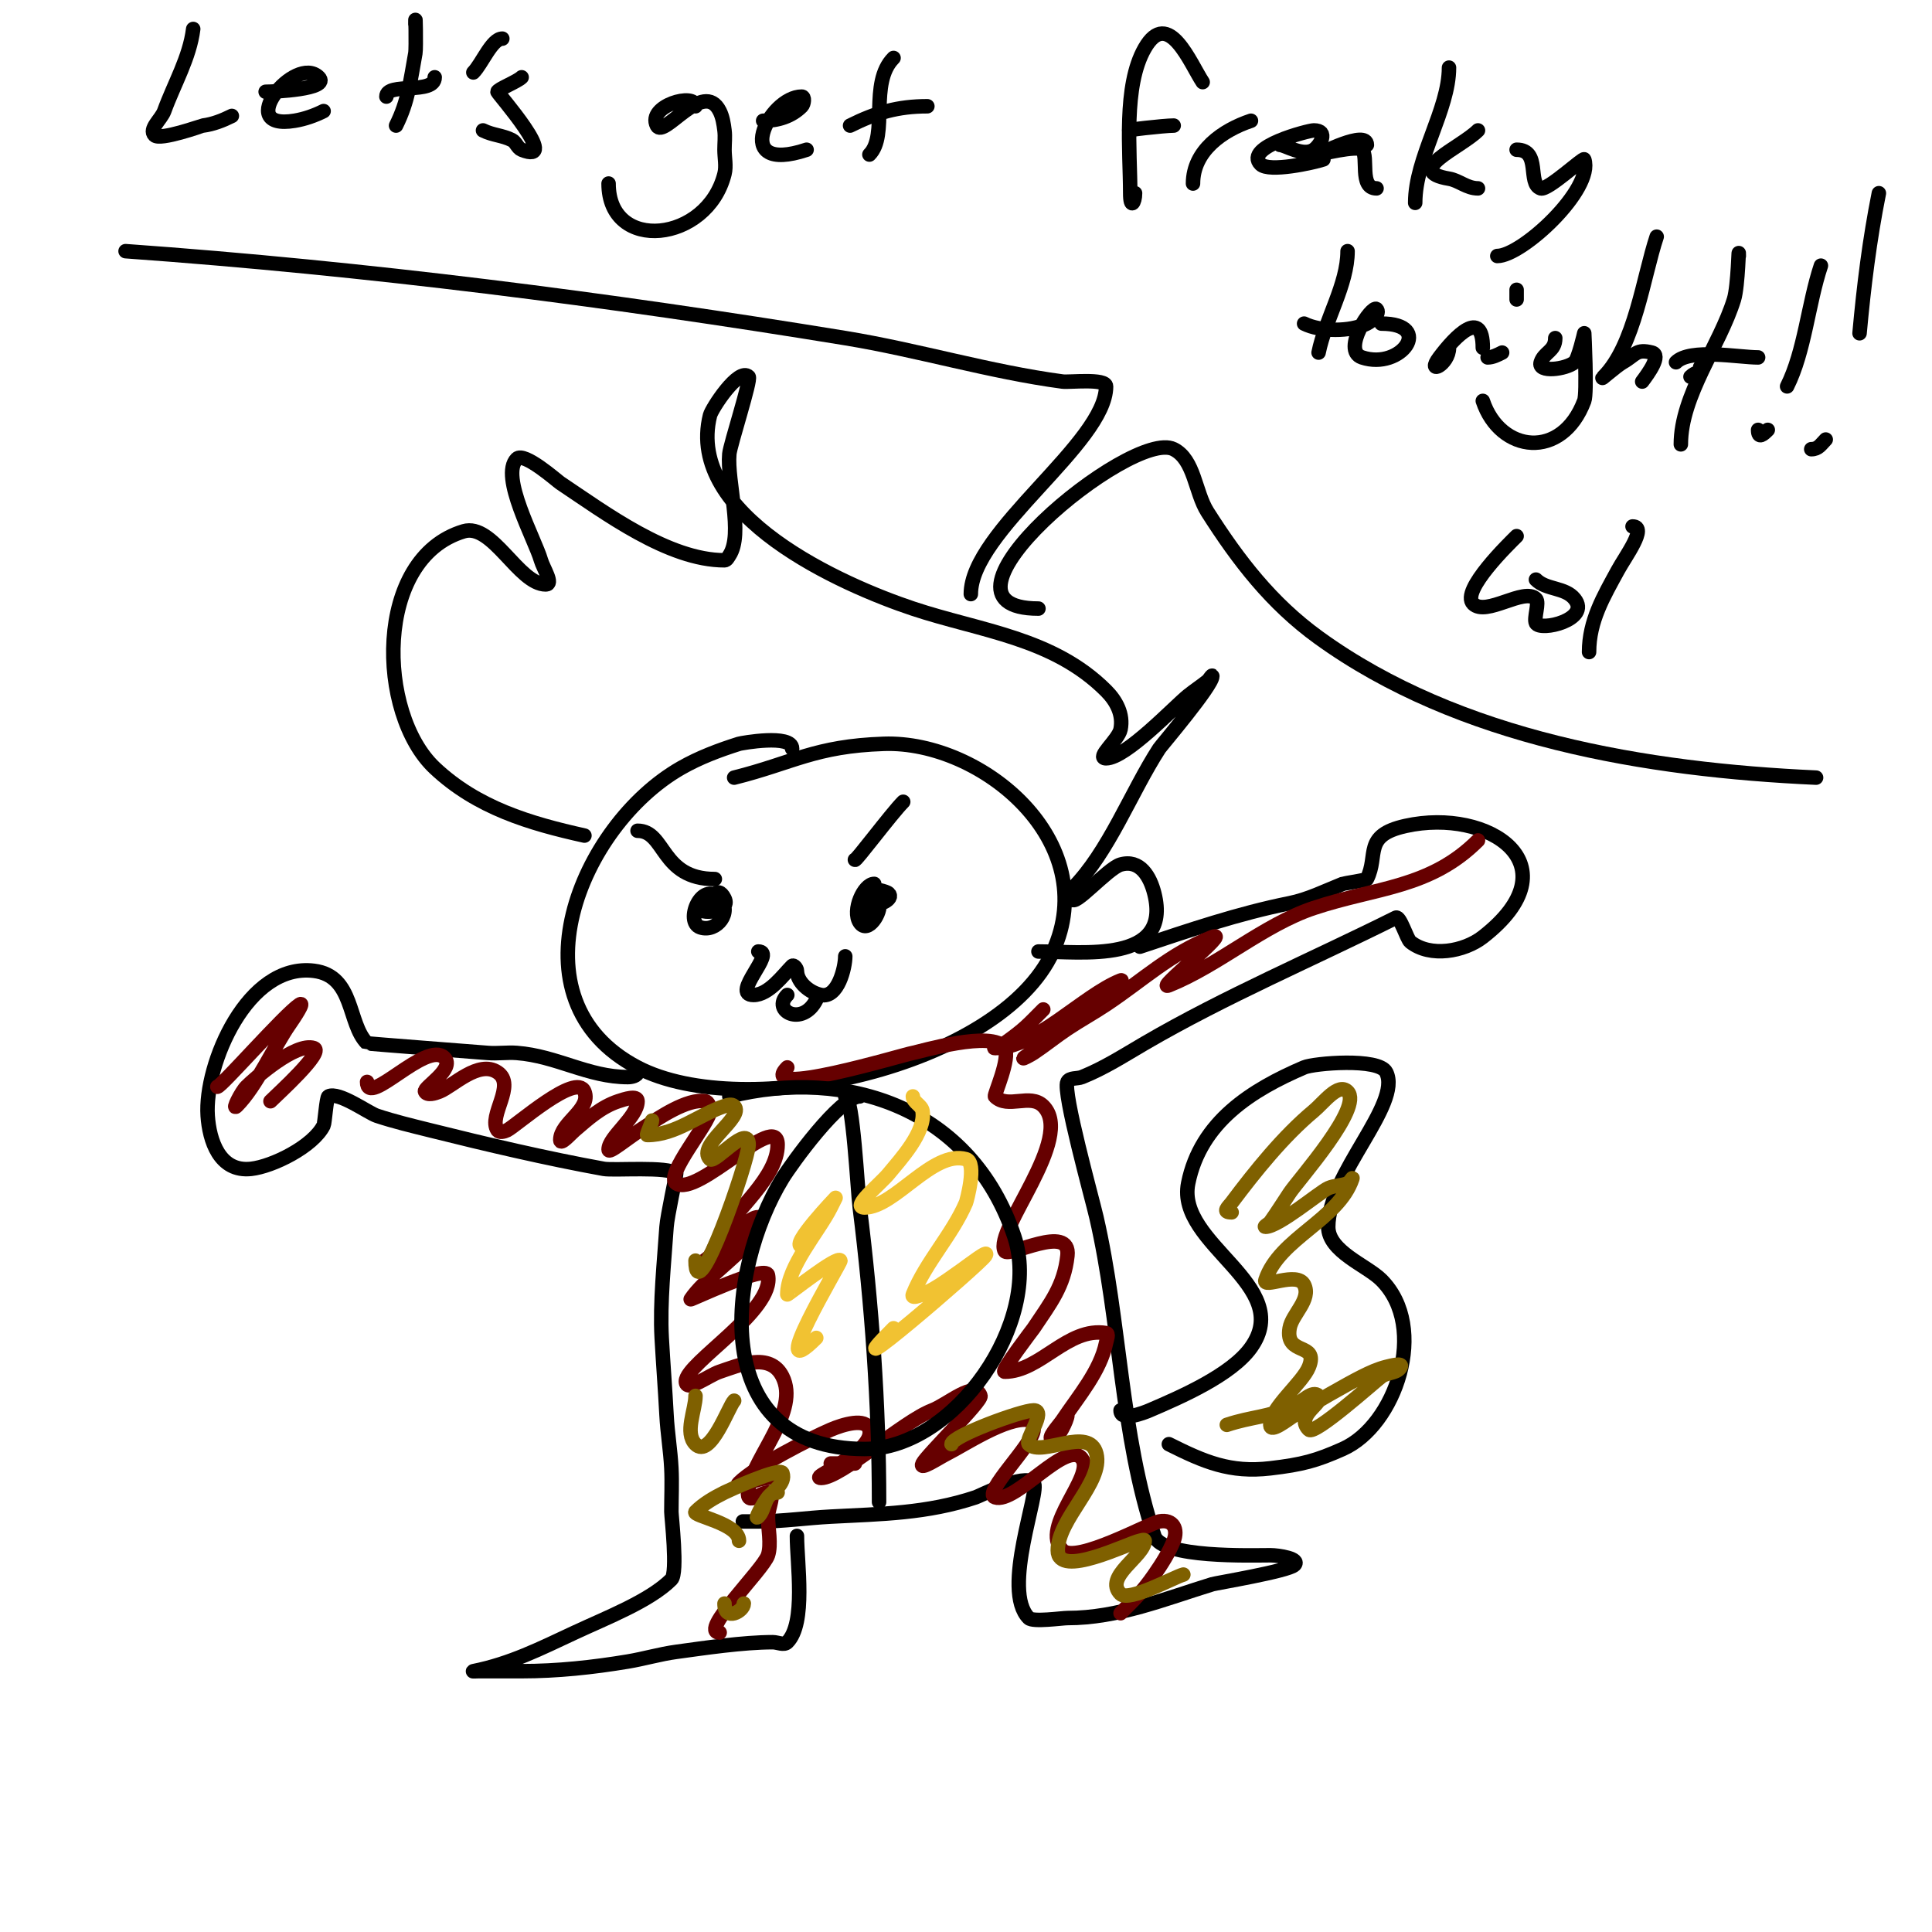 <svg viewBox='0 0 400 400' version='1.1' xmlns='http://www.w3.org/2000/svg' xmlns:xlink='http://www.w3.org/1999/xlink'><g fill='none' stroke='#000000' stroke-width='3' stroke-linecap='round' stroke-linejoin='round'><path d='M40,6c-0.745,5.963 -3.946,11.353 -6,17c-0.613,1.687 -3.269,3.731 -2,5c1.14,1.14 9.799,-1.975 10,-2c2.092,-0.261 4.114,-1.057 6,-2'/><path d='M55,19c1.544,0 13.5,-0.5 11,-3c-4.855,-4.855 -17.776,11.129 -5,9c2.079,-0.347 4.114,-1.057 6,-2'/><path d='M86,5c0,-3.797 0.185,4.98 0,6c-1.031,5.671 -1.47,9.941 -4,15'/><path d='M80,20c0,-3.06 10,-0.299 10,-4'/><path d='M98,15c1.777,-1.777 3.822,-7 6,-7'/><path d='M108,16c-0.897,0.897 -5,2.505 -5,3c0,0.335 13.309,15.324 5,12c-0.875,-0.35 -1.157,-1.578 -2,-2c-2.019,-1.009 -3.981,-0.991 -6,-2'/><path d='M144,22c0,-2.913 -10.052,-0.104 -8,4c1.405,2.81 9.633,-9.735 13,-3c0.615,1.229 0.83,2.636 1,4c0.165,1.323 0,2.667 0,4c0,1.667 0.404,3.383 0,5c-3.566,14.265 -24,16.405 -24,2'/><path d='M158,25c3.077,0 5.883,-0.883 8,-3c0.471,-0.471 0.667,-2 0,-2c-6.815,0 -14.891,16.297 1,11'/><path d='M185,12c-5.159,5.159 -1.001,16.001 -5,20'/><path d='M176,26c5.359,-2.68 9.91,-4 16,-4'/><path d='M235,40c0,2.011 -1,3.448 -1,0c0,-8.755 -1.48,-22.16 3,-30c4.887,-8.553 9.506,3.259 12,7'/><path d='M234,27c-1.709,0 7.027,-1 9,-1'/><path d='M247,38c0,-6.792 6.172,-11.057 12,-13'/><path d='M265,30c1.063,0 4.782,2.479 7,1c1.246,-0.831 3.225,-4 0,-4c-0.994,0 -14.563,3.437 -11,7c1.722,1.722 10.897,-0.299 13,-1'/><path d='M283,30c0,-3.218 -10,2 -10,2c0,0 8.022,-1.978 9,-1c1.416,1.416 -0.68,8 3,8'/><path d='M300,14c0,8.733 -7,18.662 -7,28'/><path d='M306,27c-3.599,3.599 -15.576,8.404 -6,10c2.078,0.346 3.68,2 6,2'/><path d='M314,31c5.126,0 2.127,7.042 5,8c1.409,0.47 8.849,-6.452 9,-6c2.058,6.174 -12.884,20 -18,20'/><path d='M279,52c0,6.901 -4.649,14.244 -6,21'/><path d='M270,67c3.351,1.676 9.52,1.74 13,0c1.075,-0.537 2.85,-2.15 2,-3c-0.931,-0.931 -7.361,8.546 -3,10c8.089,2.696 14.988,-7 4,-7'/><path d='M300,72c0,3.51 -4.816,5.755 -2,2c3.276,-4.368 9,-10.336 9,-2'/><path d='M311,73c-0.943,0.471 -1.946,1 -3,1'/><path d='M314,62c0,-0.667 0,-1.333 0,-2'/><path d='M322,70c0,2.736 -2.278,2.835 -3,5c-0.738,2.214 5.207,1.494 7,0c0.765,-0.637 2,-6 2,-6c0,0 0.625,12.333 0,14c-4.609,12.29 -17.4,10.801 -21,0'/><path d='M343,49c-2.755,8.265 -4.544,22.544 -11,29c-1.179,1.179 2.553,-2.173 4,-3c2.739,-1.565 2.707,-2.823 6,-2c2.045,0.511 -0.735,4.313 -2,6'/><path d='M352,76c0,1.481 -0.848,0.848 -2,2'/><path d='M360,53c0,-3.018 -0.112,6.115 -1,9c-2.921,9.493 -11,19.848 -11,30'/><path d='M347,75c2.928,-2.928 13.058,-1 17,-1'/><path d='M366,89c-0.897,0.897 -2,1.95 -2,0'/><path d='M370,80c3.65,-7.299 4.367,-17.101 7,-25'/><path d='M378,91c-1.028,1.028 -1.497,2 -3,2'/><path d='M385,69c0.889,-9.775 2.073,-19.367 4,-29'/><path d='M314,111c-1.3,1.3 -11.692,11.308 -9,14c2.681,2.681 10.553,-3.447 13,-1c0.776,0.776 -0.501,3.998 0,5c0.895,1.79 11.422,-0.722 8,-5c-1.958,-2.448 -5.836,-1.836 -8,-4'/><path d='M338,109c3.162,0 -1.486,6.224 -3,9c-2.975,5.454 -6,10.53 -6,17'/><path d='M164,155c0,-3.062 -10.546,-1.143 -11,-1c-4.132,1.305 -8.238,2.85 -12,5c-20.91,11.949 -35.791,48.022 -9,62c22.175,11.57 75.028,-0.061 86,-24c10.378,-22.643 -14.563,-43.681 -35,-43c-14.298,0.477 -18.839,3.96 -31,7'/><path d='M149,186c-3.783,-3.783 -7.314,4.895 -4,6c3.416,1.139 6.742,-3.258 4,-6c-1.054,-1.054 -3.333,0.667 -4,2c-0.657,1.313 6.524,1.048 5,-2c-1.539,-3.078 -3,0.423 -3,2'/><path d='M181,183c-2.171,0 -4.653,5.52 -3,8c1.683,2.524 4.592,-2.224 4,-4c-1.31,-3.929 -3.841,2 -3,2c0.609,0 2.619,-1.239 3,-2c0.953,-1.906 -2.085,-1.085 -1,0c0.678,0.678 4.171,-0.829 3,-2c-0.492,-0.492 -3.056,-1 -4,-1'/><path d='M132,172c5.856,0 4.728,10 16,10'/><path d='M177,178c0,0.574 7.524,-9.524 10,-12'/><path d='M157,197c3.844,0 -5.839,9 -1,9c3.202,0 6.193,-4.193 8,-6c0.333,-0.333 1,0.529 1,1c0,2.265 2.481,4.496 5,5c3.509,0.702 5,-5.711 5,-8'/><path d='M163,206c-3.322,3.322 3.174,6.652 6,1'/><path d='M222,186c0,2.216 7.356,-6.244 10,-7c4.028,-1.151 6.119,2.477 7,6c3.657,14.626 -15.023,12 -24,12'/><path d='M222,184c7.544,-7.544 12.137,-19.94 18,-29c0.392,-0.605 11,-13.041 11,-15c0,-0.471 -0.632,0.706 -1,1c-1.301,1.041 -2.699,1.959 -4,3c-2.781,2.225 -12.909,13 -17,13c-2.236,0 2.561,-3.807 3,-6c0.622,-3.111 -0.885,-5.885 -3,-8c-10.996,-10.996 -26.023,-12.341 -40,-17c-14.588,-4.863 -47.195,-19.22 -42,-40c0.354,-1.417 5.96,-10.04 8,-8c0.576,0.576 -3.82,14.021 -4,16c-0.519,5.713 2.966,16.552 0,21c-0.261,0.392 -0.529,1 -1,1c-11.613,0 -24.758,-9.839 -34,-16c-0.696,-0.464 -7.486,-6.514 -9,-5c-3.568,3.568 3.767,16.684 5,21c0.467,1.634 2.7,5 1,5c-5.598,0 -11.026,-12.792 -17,-11c-18.681,5.604 -17.939,37.763 -6,49c8.778,8.261 19.685,11.486 31,14'/><path d='M201,123c0,-12.998 28,-31.294 28,-43c0,-1.717 -7.61,-0.815 -9,-1c-15.133,-2.018 -29.925,-6.539 -45,-9c-49.384,-8.063 -99.095,-14.435 -149,-18'/><path d='M215,126c-25.786,0 19.279,-37.36 28,-33c4.326,2.163 4.408,8.926 7,13c6.422,10.091 13.244,18.936 23,26c29.068,21.05 68.095,27.413 103,29'/><path d='M132,222c0,0.745 -1.255,1 -2,1c-8.229,0 -14.691,-4.361 -23,-5c-1.994,-0.153 -4.007,0.166 -6,0c-2.8,-0.233 -24.913,-1.913 -25,-2c-4.089,-4.089 -2.6,-13.95 -11,-15c-13.748,-1.719 -22.708,19.385 -22,30c0.338,5.069 2.407,11.733 9,11c4.423,-0.491 12.805,-4.609 15,-9c0.244,-0.488 0.585,-5.793 1,-6c2.124,-1.062 8.221,3.407 10,4c3.606,1.202 7.313,2.078 11,3c11.801,2.95 24.128,5.842 36,8c2.103,0.382 13.428,-0.572 15,1c0.058,0.058 -1.854,8.81 -2,11c-0.486,7.289 -1.405,15.712 -1,23c0.296,5.336 0.719,10.664 1,16c0.194,3.677 0.816,7.323 1,11c0.15,2.996 0,6 0,9c0,0.978 1.359,12.641 0,14c-4.474,4.474 -13.305,7.876 -20,11c-7.1,3.313 -13.288,6.458 -21,8c-0.327,0.065 0.667,0 1,0c3,0 6,0 9,0c7.364,0 14.737,-0.789 22,-2c3.353,-0.559 6.632,-1.541 10,-2c5.753,-0.784 13.833,-2 20,-2c1,0 2.293,0.707 3,0c3.917,-3.917 2,-16.394 2,-22'/><path d='M154,315c-1,0 2,0 3,0c5.011,0 9.996,-0.737 15,-1c10.522,-0.554 19.919,-0.64 30,-4c0.997,-0.332 9.986,-5.014 12,-3c1.511,1.511 -6.79,22.21 -1,28c0.871,0.871 6.874,0 8,0c10.488,0 20.152,-3.97 30,-7c0.794,-0.244 15.719,-2.719 17,-4c1.269,-1.269 -3.205,-2 -5,-2c-3.848,0 -22.459,0.624 -24,-4c-7.005,-21.015 -7.022,-44.427 -12,-66c-0.899,-3.896 -7.027,-25.947 -6,-28c0.471,-0.943 2.021,-0.609 3,-1c4.662,-1.865 8.644,-4.459 13,-7c16.643,-9.708 34.913,-17.457 52,-26c0.868,-0.434 2.274,4.419 3,5c4.131,3.305 11.137,2.004 15,-1c19.139,-14.886 1.324,-26.85 -16,-23c-8.914,1.981 -5.507,6.013 -8,11c-0.105,0.209 -4.786,0.914 -5,1c-3.623,1.449 -7.174,3.235 -11,4c-10.529,2.106 -20.765,5.588 -31,9'/></g>
<g fill='none' stroke='#660000' stroke-width='3' stroke-linecap='round' stroke-linejoin='round'><path d='M45,225c0.798,0 13.854,-14.903 17,-17c1.24,-0.827 -1.145,2.779 -2,4c-3.338,4.769 -6.832,12.832 -11,17c-1.054,1.054 0.946,-2.946 2,-4c1.736,-1.736 10.237,-9.254 14,-8c2.216,0.739 -7.566,9.566 -9,11'/><path d='M76,224c0,5.458 12.318,-8.682 16,-5c2.3,2.3 -4.419,6.163 -4,7c0.447,0.894 2.072,0.371 3,0c2.795,-1.118 8.088,-6.608 12,-4c3.952,2.635 -1.996,9.006 0,12c0.37,0.555 1.404,0.298 2,0c1.828,-0.914 14.368,-12.081 16,-8c1.463,3.657 -5,6.443 -5,10c0,1.202 2.087,-1.218 3,-2c2.8,-2.4 5.441,-4.814 9,-6c1.265,-0.422 4,-1.333 4,0c0,3.292 -6,7.412 -6,10c0,1.006 3.579,-2.187 8,-5c2.278,-1.45 8.285,-5.619 12,-5c0.735,0.123 1,1.255 1,2c0,2.447 -9.468,13.355 -7,15c4.434,2.956 21,-15.16 21,-8c0,6.736 -8.702,13.504 -12,19c-0.767,1.278 -1.173,2.76 -2,4c-0.523,0.784 -2.943,2 -2,2c4.468,0 8.451,-10 12,-10c1.795,0 -0.879,3.598 -2,5c-3.004,3.754 -9.36,8.04 -12,12c-0.182,0.273 15.543,-7.283 16,-5c1.461,7.307 -17,18.202 -17,22c0,2.427 4.698,-1.233 7,-2c3.865,-1.288 10.4,-4.199 13,1c3.543,7.086 -5.668,16.339 -7,23c-0.864,4.321 2.357,1 4,1c1.667,0 0,3.333 0,5c0,2.367 0.74,5.78 0,8c-1.026,3.079 -14.453,16 -10,16'/><path d='M177,303c-1.667,0 -3.333,0 -5,0'/><path d='M159,306c-2.028,0 -7.434,2.434 -6,1c3.44,-3.44 15.075,-9.318 19,-11c2.451,-1.05 7.353,-2.587 8,0c0.773,3.091 -5.133,6.257 -6,7c-1.265,1.085 -5.667,3 -4,3c4.09,0 16.893,-11.651 23,-14c3.248,-1.249 8.899,-6.302 10,-3c0.358,1.074 -11.141,12.282 -12,14c-0.803,1.606 3.394,-1.197 5,-2c3.645,-1.823 12.484,-7.753 17,-7c0.735,0.123 1,1.255 1,2c0,2.938 -10.638,13.121 -8,14c4.307,1.436 14.883,-12.156 18,-8c2.751,3.668 -8.802,14.198 -4,19c2.792,2.792 17.94,-5.625 20,-6c2.983,-0.542 3.916,1.709 3,4c-0.998,2.495 -2.47,4.79 -4,7c-2.522,3.642 -4.275,5.275 -7,8'/><path d='M221,293c0,0.903 -1.945,5 -3,5c-1.491,0 1.173,-2.76 2,-4c3.217,-4.826 7.832,-10.158 9,-16c0.131,-0.654 0.658,-1.89 0,-2c-7.944,-1.324 -13.595,8 -21,8c-0.893,0 5.845,-8.768 6,-9c3.481,-5.221 6.301,-8.709 7,-15c0.763,-6.865 -12.236,0.528 -13,-1c-2.197,-4.394 14.617,-23.383 8,-30c-2.731,-2.731 -7.328,0.672 -10,-2c-0.259,-0.259 3.261,-7.899 2,-10c-2.314,-3.856 -17.75,0.792 -19,1c-1.976,0.329 -32.705,9.705 -26,3'/><path d='M216,209c-3.296,3.296 -3.727,3.948 -8,7c-0.607,0.433 -2.745,1 -2,1c8.339,0 18.248,-10.899 26,-14c0.875,-0.35 -1.295,1.374 -2,2c-2.297,2.042 -4.639,4.033 -7,6c-3.483,2.902 -7.373,5.28 -11,8c-0.596,0.447 1.38,-0.587 2,-1c2.386,-1.591 4.614,-3.409 7,-5c2.617,-1.744 5.383,-3.256 8,-5c7.82,-5.213 13.107,-10.443 22,-14c4.185,-1.674 -12.2,11.28 -9,10c10.235,-4.094 19.637,-12.546 30,-16c12.894,-4.298 24.067,-4.067 34,-14'/></g>
<g fill='none' stroke='#000000' stroke-width='3' stroke-linecap='round' stroke-linejoin='round'><path d='M232,292c0,2.417 4.872,0.484 6,0c6.461,-2.769 16.943,-7.32 21,-13c9.236,-12.931 -15.53,-21.35 -13,-34c2.554,-12.77 13.22,-19.38 24,-24c2.019,-0.865 15.483,-2.035 17,1c3.303,6.606 -12,21.124 -12,32c0,5.128 7.977,7.977 11,11c9.879,9.879 2.934,30.14 -8,35c-5.482,2.436 -8.304,3.212 -15,4c-8.339,0.981 -13.689,-1.345 -21,-5'/><path d='M175,227c1.603,0 2.542,19.334 3,23c2.501,20.008 4,40.869 4,61'/><path d='M178,227c-4.048,0 -14.095,13.882 -16,17c-11.496,18.812 -15.825,56 17,56c18.698,0 36.86,-26.421 31,-44c-8.85,-26.551 -34.527,-35.118 -59,-29'/></g>
<g fill='none' stroke='#f1c232' stroke-width='3' stroke-linecap='round' stroke-linejoin='round'><path d='M166,258c-2.565,0 7,-10 7,-10c0,0 -0.667,1.333 -1,2c-2.54,5.079 -9,12.216 -9,18c0,0.191 10.575,-8.275 11,-7c0.129,0.388 -15.888,26.888 -5,16'/><path d='M185,275c-14.54,14.54 17.746,-13.119 19,-15c1.078,-1.617 -3.408,1.885 -5,3c-1.969,1.378 -3.899,2.833 -6,4c-1.201,0.667 -4.51,2.276 -4,1c2.666,-6.666 8.155,-12.362 11,-19c0.085,-0.199 2.37,-8.323 0,-9c-6.856,-1.959 -14.77,10 -21,10c-2.867,0 3.184,-4.781 5,-7c2.276,-2.782 7.732,-8.606 7,-13c-0.198,-1.185 -2,-1.798 -2,-3'/></g>
<g fill='none' stroke='#7f6000' stroke-width='3' stroke-linecap='round' stroke-linejoin='round'><path d='M255,251c-2.097,0 -0.698,-1.07 0,-2c4.904,-6.539 10.707,-13.756 17,-19c2.065,-1.72 5.1,-5.9 7,-4c3.259,3.259 -10.156,18.234 -12,21c-1.333,2 -2.603,4.044 -4,6c-0.274,0.384 -1.471,1 -1,1c2.688,0 11.196,-7.18 13,-8c1.251,-0.569 2.724,-0.49 4,-1c0.438,-0.175 1.149,-1.447 1,-1c-2.859,8.578 -15.111,12.332 -18,21c-0.643,1.93 6.556,-1.888 8,1c1.541,3.082 -2.512,6.074 -3,9c-0.973,5.836 6.08,2.799 4,8c-1.327,3.318 -8,8.522 -8,12c0,1.795 3.478,-1.049 5,-2c3.661,-2.288 10.861,-6.43 14,-8c1.606,-0.803 3.259,-1.565 5,-2c0.97,-0.243 3.447,-0.894 3,0c-0.667,1.333 -2.807,1.106 -4,2c-1.547,1.161 -13.812,12.188 -15,11c-3.009,-3.009 3.404,-5.596 2,-7c-1.269,-1.269 -3.366,1.257 -5,2c-5.641,2.564 -8.706,2.235 -14,4'/><path d='M245,326c-1.777,0.444 -11.28,5.72 -13,4c-3.553,-3.553 5,-7.851 5,-11c0,-0.333 -0.673,-0.065 -1,0c-2.334,0.467 -17,7.902 -17,2c0,-6.596 9.477,-14.092 8,-20c-1.461,-5.846 -11.316,0.684 -14,-2c-0.881,-0.881 3.805,-7 1,-7c-2.476,0 -17,5.325 -17,7'/><path d='M161,309c-2.854,0 -2.391,3.391 -4,5c-1.054,1.054 1.069,-2.836 2,-4c0.945,-1.181 3.715,-2.855 3,-5c-0.446,-1.337 -11.272,3.636 -12,4c-2.15,1.075 -4.3,2.3 -6,4c-0.809,0.809 9,2.395 9,6'/><path d='M154,332c0,1.561 -4,3.808 -4,0'/><path d='M152,290c-1.147,1.147 -4.924,12.076 -8,9c-2.331,-2.331 0,-7.087 0,-10'/><path d='M144,261c0,10.966 11,-20.796 11,-24c0,-4.568 -7.022,3.978 -8,3c-2.869,-2.869 7.262,-8.738 5,-11c-0.471,-0.471 -1.368,-0.211 -2,0c-5.3,1.767 -10.063,6 -16,6c-0.236,0 1,-2.569 1,-3'/></g>
</svg>